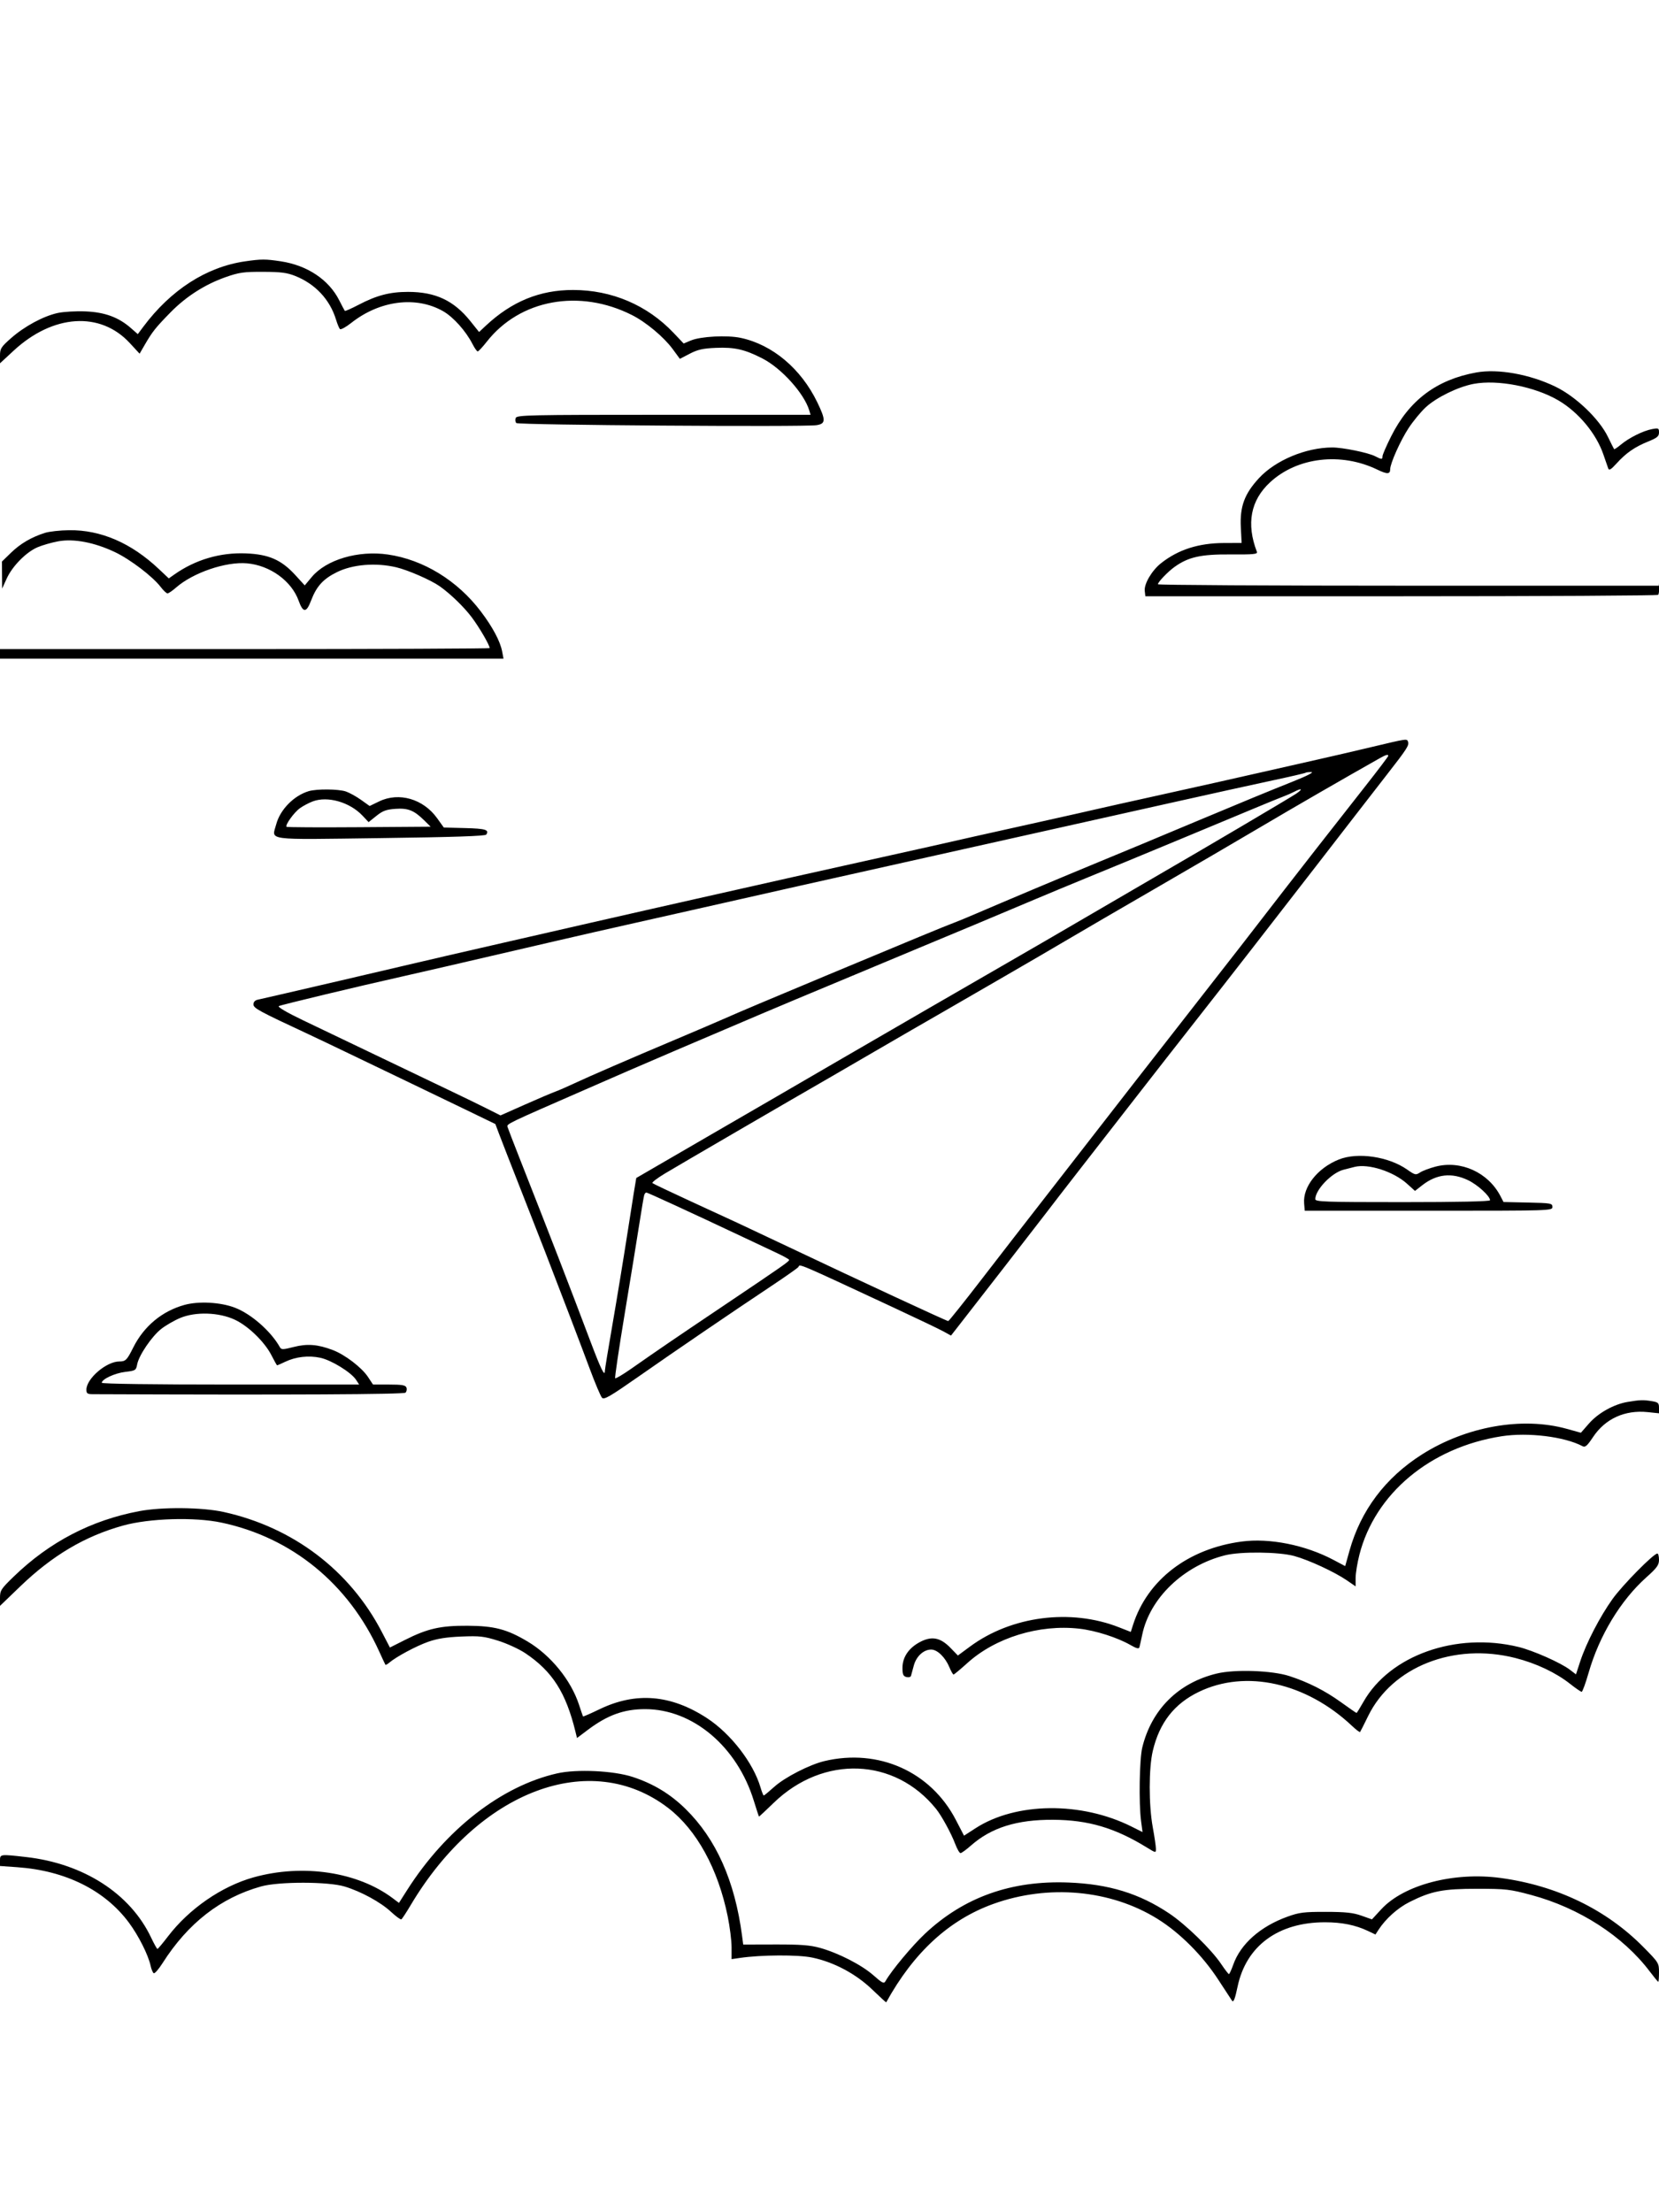 <svg xmlns="http://www.w3.org/2000/svg" width="864" height="1152" viewBox="0 0 864 1152" version="1.1">
	<path d="M 127.536 136.113 C 107.452 139.038, 88.937 150.969, 74.559 170.250 L 71.763 173.999 68.177 170.851 C 61.753 165.210, 54.587 162.577, 44.522 162.158 C 39.584 161.952, 33.059 162.330, 30.022 162.997 C 22.567 164.634, 12.721 169.948, 5.750 176.095 C 0.549 180.682, 0 181.548, 0 185.176 L 0 189.187 7.102 182.612 C 27.611 163.623, 52.233 162.009, 67.593 178.646 L 72.704 184.181 75.511 179.341 C 79.363 172.700, 81.075 170.552, 88.803 162.666 C 96.909 154.395, 106.770 148.091, 117.500 144.321 C 124.530 141.852, 126.895 141.516, 137 141.553 C 146.331 141.587, 149.500 141.996, 153.803 143.722 C 164.292 147.928, 171.810 156, 175.019 166.500 C 175.692 168.700, 176.593 170.883, 177.022 171.351 C 177.451 171.819, 180.095 170.391, 182.896 168.176 C 197.757 156.429, 216.695 154.015, 230.799 162.070 C 236.106 165.101, 242.637 172.408, 246.092 179.181 C 247.164 181.281, 248.378 183, 248.790 183 C 249.202 183, 251.331 180.717, 253.520 177.926 C 270.776 155.930, 301.760 150.249, 329.127 164.064 C 336.507 167.790, 345.733 175.506, 350.386 181.845 L 354.072 186.867 359.242 184.183 C 363.366 182.043, 366.108 181.428, 372.791 181.144 C 382.571 180.728, 387.905 181.949, 397.170 186.725 C 407.058 191.823, 418.828 204.916, 421.464 213.750 L 422.135 216 345.674 216 C 275.224 216, 269.164 216.131, 268.574 217.667 C 268.222 218.584, 268.368 219.768, 268.899 220.299 C 269.953 221.353, 418.819 222.410, 425.250 221.408 C 430.072 220.657, 430.132 218.784, 425.629 209.472 C 417.172 191.981, 402.269 179.452, 385.749 175.947 C 378.658 174.442, 364.902 175.168, 359.773 177.317 L 356.045 178.879 350.773 173.327 C 337.053 158.879, 318.640 151.023, 298.460 151.007 C 281.128 150.994, 266.519 156.975, 253 169.619 L 249.500 172.892 245 167.272 C 236.370 156.493, 226.809 152, 212.500 152 C 203.031 152, 196.189 153.788, 186.722 158.735 C 182.994 160.683, 179.786 162.102, 179.592 161.889 C 179.399 161.675, 178.100 159.229, 176.707 156.454 C 171.305 145.697, 160.101 138.193, 146.308 136.094 C 138.249 134.868, 136.066 134.870, 127.536 136.113 M 768.831 193.966 C 748.179 197.705, 733.907 208.423, 724.465 227.285 C 722.009 232.190, 720 236.833, 720 237.602 C 720 239.348, 719.569 239.346, 716.163 237.584 C 712.558 235.720, 699.212 232.995, 693.792 233.017 C 680.074 233.073, 664.288 239.682, 655.690 248.968 C 648.109 257.157, 645.668 263.767, 646.217 274.621 L 646.628 282.742 637.406 282.773 C 624.222 282.818, 613.676 286.193, 604.737 293.228 C 599.908 297.027, 595.759 304.048, 596.180 307.708 L 596.500 310.500 729.667 310.500 C 802.909 310.500, 863.170 310.163, 863.582 309.751 C 863.994 309.340, 864.417 305.515, 864.523 301.251 C 864.640 296.537, 864.556 295.753, 864.310 299.250 L 863.905 305 733.452 305 C 661.704 305, 603.013 304.663, 603.029 304.250 C 603.076 303.063, 608.283 297.647, 611.755 295.174 C 618.970 290.037, 625.397 288.609, 640.821 288.714 C 652.893 288.796, 655.055 288.586, 654.590 287.374 C 648.971 272.730, 651.293 260.516, 661.481 251.124 C 675.637 238.076, 698.322 235.397, 717.269 244.537 C 722.430 247.027, 724 246.986, 724 244.362 C 724 241.331, 729.366 229.349, 733.613 222.896 C 736.003 219.264, 740.022 214.391, 742.544 212.066 C 748.138 206.910, 759.416 201.410, 767.500 199.897 C 780.015 197.555, 799.358 201.332, 811.605 208.509 C 822.073 214.643, 831.336 225.795, 835.065 236.751 C 836.141 239.913, 837.273 243.175, 837.581 244 C 838.001 245.126, 839.058 244.483, 841.820 241.422 C 846.745 235.964, 851.335 232.762, 858.250 229.961 C 863.031 228.024, 864 227.223, 864 225.205 C 864 222.948, 863.741 222.826, 860.305 223.471 C 855.707 224.333, 848.301 228.035, 844.100 231.569 C 842.349 233.043, 840.780 234.080, 840.614 233.874 C 840.449 233.668, 839.005 230.800, 837.407 227.500 C 832.861 218.118, 820.649 206.453, 810 201.322 C 796.614 194.872, 780.111 191.923, 768.831 193.966 M 23.446 277.479 C 16.391 279.708, 10.650 283.062, 5.750 287.816 L 1 292.425 1.058 299.462 L 1.115 306.500 3.477 301.304 C 6.424 294.822, 13.611 287.524, 19.560 284.974 C 22.050 283.907, 26.901 282.515, 30.341 281.881 C 38.420 280.393, 49.200 282.448, 59.859 287.510 C 67.847 291.304, 79.533 300.210, 83.714 305.691 C 85.102 307.511, 86.687 309, 87.237 309 C 87.786 309, 89.779 307.645, 91.666 305.988 C 100.511 298.222, 117.669 292.363, 128.664 293.353 C 140.662 294.434, 151.828 302.519, 155.526 312.802 C 157.846 319.253, 159.553 319.224, 162.029 312.692 C 164.827 305.307, 168.345 301.448, 175.478 297.936 C 183.711 293.883, 195.699 292.900, 206.347 295.405 C 212.462 296.844, 224.400 302.056, 229.004 305.296 C 234.498 309.164, 241.632 316.066, 245.623 321.376 C 249.630 326.707, 255 335.921, 255 337.467 C 255 337.760, 197.625 338, 127.500 338 L 0 338 0 340.500 L 0 343 131.111 343 L 262.223 343 261.529 339.305 C 260.525 333.949, 256.565 326.517, 250.359 318.340 C 238.164 302.270, 220.501 291.455, 202.058 288.767 C 186.551 286.507, 169.936 291.411, 162.350 300.486 L 158.708 304.842 153.794 299.465 C 146.534 291.521, 139.978 288.648, 128.033 288.177 C 114.582 287.647, 101.709 291.457, 90.704 299.228 L 87.907 301.202 82.704 296.296 C 68.329 282.744, 52.520 275.907, 36.003 276.099 C 31.326 276.153, 25.676 276.774, 23.446 277.479 M 714 389.083 C 704.925 391.243, 692.550 394.114, 686.500 395.463 C 680.450 396.813, 666.500 399.974, 655.500 402.488 C 644.500 405.002, 622.225 409.989, 606 413.570 C 589.775 417.151, 573.800 420.718, 570.500 421.496 C 567.200 422.274, 556.400 424.705, 546.500 426.898 C 520.771 432.597, 489.260 439.655, 484 440.896 C 481.525 441.480, 470.275 443.985, 459 446.462 C 441.083 450.398, 387.941 462.304, 363 467.969 C 358.325 469.031, 346.625 471.675, 337 473.844 C 327.375 476.014, 314.325 478.982, 308 480.442 C 301.675 481.901, 280.750 486.690, 261.500 491.084 C 242.250 495.479, 219.075 500.837, 210 502.991 C 200.925 505.146, 186.525 508.514, 178 510.476 C 169.475 512.439, 156.650 515.414, 149.500 517.089 C 142.350 518.763, 135.488 520.337, 134.250 520.585 C 132.823 520.873, 132 521.765, 132 523.026 C 132 525.008, 134.731 526.490, 160.500 538.498 C 164.350 540.292, 173.800 544.794, 181.500 548.503 C 189.200 552.212, 202.475 558.588, 211 562.672 C 219.525 566.757, 233.584 573.529, 242.242 577.721 L 257.985 585.343 259.890 590.422 C 260.938 593.215, 266.128 606.525, 271.423 620 C 276.717 633.475, 282.354 647.875, 283.949 652 C 293.024 675.474, 302.536 700.411, 307.065 712.600 C 309.905 720.245, 312.812 727.118, 313.524 727.874 C 314.609 729.025, 317.716 727.221, 332.660 716.768 C 351.865 703.332, 380.308 683.940, 402 669.492 C 409.425 664.546, 415.650 660.163, 415.833 659.750 C 416.562 658.111, 414.690 657.312, 465 680.733 C 477.375 686.494, 489.248 692.173, 491.385 693.354 L 495.270 695.500 497.623 692.500 C 505.517 682.436, 541.210 636.415, 545.321 631 C 548.035 627.425, 555.337 617.975, 561.547 610 C 567.758 602.025, 580.887 585.150, 590.723 572.500 C 600.559 559.850, 614.800 541.625, 622.370 532 C 629.939 522.375, 643.415 505.121, 652.316 493.659 C 677.949 460.649, 697.607 435.284, 705.526 425 C 709.549 419.775, 717.127 410.004, 722.366 403.286 C 732.788 389.922, 733.949 388.110, 733.282 386.250 C 732.692 384.605, 733.035 384.554, 714 389.083 M 718.558 394.841 C 699.902 405.361, 674.396 420.089, 656.500 430.677 C 644.400 437.835, 619.875 452.155, 602 462.497 C 584.125 472.840, 563.650 484.763, 556.500 488.991 C 549.350 493.220, 534.500 501.878, 523.500 508.232 C 512.500 514.586, 498.100 522.914, 491.500 526.739 C 484.900 530.565, 477.475 534.840, 475 536.240 C 472.525 537.640, 463.750 542.731, 455.500 547.552 C 447.250 552.374, 436.450 558.648, 431.500 561.494 C 411.917 572.753, 353.085 607, 346.278 611.103 C 342.306 613.497, 339.381 615.739, 339.778 616.085 C 340.175 616.431, 348.825 620.552, 359 625.242 C 369.175 629.932, 380.425 635.119, 384 636.769 C 387.575 638.418, 399.725 644.145, 411 649.496 C 447.118 666.636, 493.149 688.002, 493.835 687.946 C 494.201 687.916, 502.150 677.958, 511.500 665.818 C 520.850 653.677, 535.250 635.096, 543.500 624.526 C 551.750 613.956, 565.083 596.801, 573.128 586.404 C 581.173 576.007, 599.370 552.650, 613.565 534.500 C 627.760 516.350, 642.553 497.387, 646.437 492.361 C 667.557 465.031, 673.643 457.185, 685.440 442.075 C 692.557 432.959, 703.920 418.464, 710.690 409.864 C 717.461 401.265, 723 393.952, 723 393.614 C 723 392.683, 721.798 393.015, 718.558 394.841 M 679.917 402.412 C 679.688 402.639, 672.075 404.407, 663 406.341 C 653.925 408.275, 629.400 413.685, 608.500 418.364 C 587.600 423.044, 539.225 433.849, 501 442.376 C 428.556 458.538, 396.188 465.801, 362.500 473.456 C 351.500 475.956, 335.300 479.605, 326.500 481.565 C 317.700 483.526, 301.050 487.325, 289.500 490.009 C 235.055 502.659, 218.761 506.425, 209.500 508.498 C 186.550 513.638, 146.407 523.267, 145.212 523.919 C 144.429 524.347, 149.326 527.219, 157.712 531.250 C 176.738 540.397, 222.169 562.147, 235.601 568.541 C 241.707 571.447, 249.841 575.406, 253.678 577.338 L 260.655 580.851 273.077 575.338 C 279.910 572.306, 287.075 569.249, 289 568.545 C 290.925 567.841, 295.425 565.887, 299 564.203 C 306.496 560.672, 328.042 551.338, 352.500 541.025 C 361.850 537.083, 372.875 532.368, 377 530.548 C 385.637 526.736, 399.099 521.047, 431.500 507.516 C 475.367 489.197, 492.268 482.214, 497 480.453 C 498.925 479.737, 504.100 477.597, 508.500 475.699 C 522.123 469.820, 554.702 456.110, 572 448.975 C 588.606 442.127, 594.165 439.810, 623.500 427.518 C 648.010 417.248, 660.385 412.147, 673.500 406.909 C 680.772 404.004, 684.482 402.093, 682.917 402.058 C 681.496 402.026, 680.146 402.185, 679.917 402.412 M 160.764 411.996 C 153.047 414.319, 145.904 421.590, 143.871 429.193 C 141.553 437.860, 136.947 437.247, 198.248 436.436 C 236.126 435.934, 252.721 435.383, 253.234 434.609 C 254.890 432.106, 252.887 431.489, 242.239 431.218 L 231.142 430.936 227.626 426.042 C 220.428 416.024, 207.775 412.355, 197.500 417.308 L 192.500 419.718 188 416.508 C 185.525 414.742, 181.970 412.780, 180.101 412.148 C 176.248 410.847, 164.878 410.757, 160.764 411.996 M 673.976 412.329 C 672.588 413.054, 670.113 414.136, 668.476 414.733 C 666.839 415.331, 659.425 418.363, 652 421.471 C 639.097 426.872, 598.583 443.708, 587 448.482 C 583.975 449.729, 574.300 453.705, 565.500 457.318 C 556.700 460.931, 544.775 465.889, 539 468.335 C 523.460 474.918, 491.065 488.485, 478.500 493.671 C 472.450 496.169, 465.025 499.271, 462 500.566 C 458.975 501.861, 446.825 506.936, 435 511.844 C 423.175 516.752, 405.850 524.017, 396.500 527.989 C 363.425 542.040, 337.377 553.175, 327.500 557.488 C 322 559.889, 311.875 564.308, 305 567.308 C 263.524 585.408, 263.833 585.259, 264.338 586.897 C 264.609 587.779, 267.311 594.800, 270.342 602.500 C 287.748 646.723, 295.333 666.330, 307.674 699 C 312.933 712.923, 314.995 717.128, 315.004 713.950 C 315.007 713.152, 316.808 702.150, 319.007 689.500 C 321.206 676.850, 324.857 654.575, 327.120 640 C 329.383 625.425, 331.294 613.469, 331.367 613.432 C 331.514 613.356, 351.851 601.552, 370.500 590.717 C 377.100 586.882, 392.625 577.883, 405 570.718 C 417.375 563.553, 432.675 554.659, 439 550.954 C 445.325 547.249, 465.125 535.773, 483 525.452 C 500.875 515.132, 519.660 504.279, 524.744 501.334 C 529.829 498.390, 538.379 493.448, 543.744 490.351 C 549.110 487.255, 562.725 479.321, 574 472.721 C 585.275 466.120, 598.775 458.251, 604 455.233 C 625.559 442.781, 671.744 415.527, 674.982 413.346 C 678.733 410.819, 678.099 410.178, 673.976 412.329 M 162.885 417.320 C 160.897 418.063, 157.891 419.653, 156.206 420.854 C 153.146 423.032, 148.361 429.695, 149.232 430.565 C 149.484 430.818, 166.471 430.907, 186.980 430.762 L 224.270 430.500 220.885 427.164 C 215.609 421.965, 212.485 420.725, 205.865 421.203 C 201.165 421.543, 199.278 422.246, 196.013 424.869 L 191.974 428.115 188.737 424.697 C 182.105 417.694, 170.638 414.421, 162.885 417.320 M 697.264 603.804 C 686.215 608.227, 678.474 618.006, 679.183 626.646 L 679.500 630.500 744 630.500 C 807.833 630.500, 808.500 630.479, 808.500 628.500 C 808.500 626.619, 807.740 626.483, 795.760 626.220 L 783.021 625.940 781.454 622.910 C 775.060 610.546, 760.847 604.066, 747.655 607.502 C 744.516 608.319, 740.879 609.688, 739.574 610.544 C 737.337 612.009, 736.948 611.923, 732.850 609.050 C 723.156 602.253, 707.065 599.881, 697.264 603.804 M 705.500 607.650 C 704.400 607.926, 701.787 608.592, 699.693 609.130 C 693.500 610.721, 685 619.583, 685 624.450 C 685 625.827, 690.074 626, 730.500 626 C 759.073 626, 776 625.641, 776 625.035 C 776 622.837, 769.500 616.909, 764.494 614.540 C 755.975 610.510, 748.171 611.384, 740.709 617.203 L 736.919 620.159 732.829 616.465 C 725.747 610.066, 712.677 605.851, 705.500 607.650 M 335.521 622.250 C 335.291 622.938, 334.163 629.575, 333.012 637 C 331.861 644.425, 328.431 665.506, 325.389 683.846 C 322.348 702.187, 320.094 717.427, 320.380 717.714 C 320.667 718.001, 324.411 715.782, 328.701 712.783 C 344.294 701.882, 349.987 697.998, 377.500 679.494 C 408.326 658.762, 411.010 656.884, 410.978 656.062 C 410.967 655.753, 408.154 654.180, 404.728 652.567 C 401.303 650.954, 393.100 647.087, 386.500 643.975 C 359.695 631.334, 337.257 621, 336.617 621 C 336.243 621, 335.750 621.563, 335.521 622.250 M 96 679.545 C 84.349 682.786, 74.916 690.653, 69.371 701.754 C 66.098 708.306, 65.433 708.964, 62.066 708.985 C 55.355 709.027, 45 717.925, 45 723.650 C 45 725.632, 45.509 726.002, 48.250 726.013 C 150.551 726.428, 210.264 726.136, 211.182 725.218 C 211.778 724.622, 211.995 723.429, 211.664 722.567 C 211.184 721.316, 209.367 721, 202.664 721 L 194.266 721 191.647 717.043 C 188.380 712.106, 179.658 705.438, 173.313 703.027 C 165.492 700.055, 160.005 699.627, 152.943 701.436 C 147.374 702.863, 146.512 702.880, 145.783 701.576 C 141.132 693.265, 130.863 684.239, 122.344 680.974 C 114.823 678.092, 103.442 677.474, 96 679.545 M 93.822 686.335 C 90.698 687.646, 86.241 690.225, 83.916 692.067 C 78.980 695.976, 72.312 705.821, 71.435 710.492 C 70.853 713.597, 70.570 713.775, 65.232 714.403 C 59.819 715.039, 53 718.205, 53 720.082 C 53 720.630, 79.976 721, 120.023 721 L 187.046 721 185.415 718.511 C 182.867 714.622, 172.593 708.293, 166.818 707.054 C 160.718 705.746, 154.086 706.499, 148.562 709.127 C 146.396 710.157, 144.491 711, 144.329 711 C 144.167 711, 142.856 708.675, 141.416 705.834 C 137.863 698.822, 129.294 690.492, 122.268 687.219 C 113.961 683.348, 101.832 682.971, 93.822 686.335 M 847.650 730.049 C 840.478 731.252, 832.330 735.801, 827.544 741.271 L 823.323 746.097 815.953 744.054 C 792.710 737.613, 763.529 742.797, 740.443 757.468 C 721.485 769.517, 708.682 786.544, 702.812 807.520 L 700.568 815.540 694.534 812.342 C 679.795 804.530, 661.170 800.810, 646.570 802.764 C 618.705 806.492, 597.556 822.736, 590.074 846.157 L 588.906 849.815 582.721 847.391 C 557.566 837.532, 526.730 841.526, 505.181 857.433 L 498.861 862.098 494.986 858.105 C 489.736 852.695, 485.205 851.840, 479.064 855.100 C 473.237 858.192, 470 862.989, 470 868.531 C 470 871.968, 470.389 872.868, 472.061 873.306 C 473.208 873.606, 474.266 873.325, 474.447 872.672 C 474.626 872.028, 475.284 869.612, 475.910 867.304 C 477.213 862.498, 481.021 859, 484.948 859 C 488.171 859, 492.255 862.971, 494.460 868.250 C 495.322 870.313, 496.285 872, 496.602 872 C 496.918 872, 500.174 869.293, 503.838 865.985 C 518.485 852.760, 541.183 845.788, 562.007 848.118 C 570.489 849.067, 581.918 852.710, 588.762 856.647 C 591.897 858.450, 593.124 858.755, 593.398 857.799 C 593.603 857.085, 594.270 854.115, 594.880 851.199 C 598.862 832.157, 616.454 815.312, 638 809.909 C 646.093 807.879, 665.956 808.079, 674 810.271 C 681.587 812.338, 695.088 818.589, 701.509 823.006 L 706 826.096 706 821.708 C 706 819.295, 706.887 813.852, 707.971 809.614 C 716.133 777.702, 744.919 753.713, 782 747.924 C 795.754 745.777, 814.835 748.121, 824.193 753.107 C 825.563 753.837, 826.604 752.929, 829.636 748.360 C 835.991 738.787, 846.231 734.112, 858.124 735.355 L 864 735.969 864 733.116 C 864 730.595, 863.563 730.189, 860.250 729.642 C 855.821 728.910, 854.110 728.965, 847.650 730.049 M 72.500 786.924 C 47.462 791.664, 25.818 802.942, 7.183 820.959 C 0.528 827.393, -0 828.211, 0 832.079 L 0 836.254 10.441 826.197 C 27.264 809.994, 44.201 799.959, 64.035 794.445 C 77.797 790.619, 101.251 789.907, 115.340 792.889 C 151.970 800.640, 181.497 824.762, 197.489 860 C 199.112 863.575, 200.563 866.685, 200.714 866.911 C 200.864 867.136, 201.778 866.645, 202.744 865.819 C 206.352 862.733, 216.716 857.176, 223 854.958 C 227.696 853.300, 232.490 852.540, 240.271 852.220 C 249.819 851.828, 251.990 852.073, 259.398 854.383 C 263.994 855.816, 270.397 858.761, 273.627 860.927 C 287.672 870.347, 294.714 881.382, 299.698 901.781 L 300.500 905.062 305.979 900.935 C 316.362 893.112, 324.860 890.024, 336 890.024 C 360.809 890.024, 383.899 909.498, 392.585 937.750 C 393.980 942.288, 395.206 946, 395.311 946 C 395.415 945.999, 398.882 942.736, 403.015 938.747 C 428.856 913.809, 465.993 915.238, 487.526 942 C 490.411 945.586, 495.389 954.714, 497.479 960.250 C 498.465 962.862, 499.704 965, 500.232 965 C 500.761 965, 503.246 963.193, 505.754 960.985 C 516.311 951.693, 529.647 947.529, 548.500 947.638 C 566.774 947.743, 580.651 951.849, 597.250 962.060 C 601.967 964.961, 602 964.966, 601.997 962.741 C 601.995 961.508, 601.254 956.450, 600.349 951.500 C 598.231 939.903, 598.244 920.756, 600.376 911.741 C 603.846 897.074, 611.557 887.200, 624.369 881.020 C 648.855 869.207, 680.229 876.212, 704.232 898.850 C 706.284 900.786, 708.124 902.174, 708.320 901.935 C 708.516 901.696, 710.397 897.974, 712.500 893.664 C 725.048 867.947, 757.163 855.272, 789.192 863.397 C 800.015 866.142, 810.295 871.004, 817.767 876.910 C 820.613 879.160, 823.292 880.998, 823.721 880.996 C 824.149 880.994, 825.781 876.524, 827.347 871.063 C 832.877 851.779, 844.001 833.383, 857.350 821.446 C 862.964 816.425, 863.999 814.994, 863.999 812.250 C 864 810.462, 863.616 809, 863.147 809 C 861.185 809, 845.071 825.326, 839.840 832.614 C 833.269 841.767, 826.095 855.616, 822.955 865.209 L 820.758 871.917 817.562 869.480 C 812.819 865.862, 798.433 859.488, 790.848 857.644 C 758.303 849.732, 723.742 861.996, 710.009 886.331 C 708.249 889.449, 706.654 892, 706.465 892 C 706.276 892, 702.607 889.466, 698.311 886.368 C 690.045 880.408, 681.375 876.021, 671.500 872.801 C 662.549 869.883, 643.206 869.200, 633.749 871.469 C 613.745 876.269, 599.735 890.161, 594.892 910 C 593.414 916.055, 593.036 938.982, 594.261 948.270 L 595.022 954.040 589.261 951.160 C 563.109 938.086, 529.090 938.447, 508.087 952.022 L 502.059 955.918 497.803 947.709 C 484.772 922.570, 457.520 910.375, 429.347 917.075 C 421.622 918.912, 408.768 925.504, 403.268 930.449 C 400.484 932.952, 398.006 935, 397.761 935 C 397.517 935, 396.751 933.087, 396.061 930.750 C 392.271 917.923, 380.564 902.783, 368.191 894.709 C 349.380 882.432, 331.127 880.935, 312.157 890.111 C 307.568 892.331, 303.729 894.002, 303.624 893.824 C 303.520 893.646, 302.585 890.900, 301.546 887.723 C 297.365 874.936, 286.847 862.002, 274.782 854.813 C 264.022 848.402, 257.449 846.676, 243.500 846.602 C 229.424 846.527, 222.668 848.056, 210.929 853.976 L 203.069 857.939 198.812 849.756 C 182.144 817.717, 152.615 795.333, 116.500 787.359 C 105.279 784.882, 84.382 784.675, 72.500 786.924 M 290.197 923.471 C 261.210 930.024, 232.182 952.585, 212.044 984.213 L 207.769 990.926 204.635 988.562 C 186.326 974.753, 157.678 970.444, 132 977.636 C 115.452 982.272, 98.485 993.980, 87.500 1008.346 C 84.750 1011.943, 82.275 1014.888, 82 1014.892 C 81.725 1014.896, 80.240 1012.240, 78.700 1008.988 C 67.847 986.074, 43.521 970.421, 13.500 967.032 C 0.061 965.515, -0 965.524, 0 968.850 L 0 971.701 9.056 972.343 C 34.060 974.118, 54.546 984.284, 67.086 1001.139 C 72.167 1007.969, 77.228 1018.028, 78.457 1023.739 C 78.840 1025.520, 79.561 1027.229, 80.059 1027.536 C 80.556 1027.844, 82.622 1025.487, 84.649 1022.298 C 97.885 1001.477, 114.912 988.228, 136 982.343 C 145.251 979.761, 170.937 979.795, 179.500 982.400 C 188.110 985.020, 198.240 990.551, 203.641 995.580 C 206.208 997.971, 208.633 999.727, 209.030 999.482 C 209.426 999.237, 211.591 995.938, 213.841 992.151 C 249.335 932.406, 307.614 910.423, 348.041 941.532 C 362.827 952.909, 373.936 973.151, 378.981 997.907 C 380.091 1003.356, 381 1010.603, 381 1014.012 L 381 1020.210 385.250 1019.590 C 396.511 1017.946, 415.604 1017.847, 423 1019.394 C 434.302 1021.757, 445.713 1027.833, 454.236 1036.024 C 458.183 1039.817, 461.464 1042.826, 461.528 1042.711 C 475.838 1016.721, 494.290 999.760, 517.272 991.470 C 545.976 981.116, 578.378 984.056, 602.795 999.231 C 614.513 1006.514, 626.318 1018.341, 634.589 1031.086 C 638.306 1036.814, 641.494 1041.687, 641.674 1041.917 C 642.420 1042.870, 643.211 1040.832, 644.519 1034.580 C 648.975 1013.280, 665.698 1000.977, 690.144 1001.012 C 698.895 1001.024, 705.948 1002.458, 712.459 1005.548 L 716.332 1007.385 717.916 1004.943 C 721.668 999.156, 727.891 993.577, 734.053 990.473 C 745.448 984.735, 751.516 983.553, 769.500 983.572 C 784.352 983.587, 786.361 983.820, 797.500 986.814 C 822.525 993.541, 845.305 1008.244, 859.187 1026.632 C 861.416 1029.584, 863.411 1032, 863.620 1032 C 863.829 1032, 864 1029.783, 864 1027.073 C 864 1022.242, 863.838 1021.981, 855.750 1013.800 C 836.502 994.330, 810.762 981.895, 781.523 977.943 C 757.202 974.655, 731.150 981.476, 719.383 994.214 L 714.500 999.500 709 997.558 C 704.654 996.023, 700.773 995.610, 690.500 995.592 C 679.065 995.571, 676.656 995.873, 670.488 998.101 C 656.364 1003.203, 646.116 1012.275, 642.282 1023.069 C 641.319 1025.781, 640.299 1027.999, 640.015 1027.998 C 639.732 1027.997, 637.925 1025.650, 636 1022.783 C 630.855 1015.120, 617.594 1002.207, 608.898 996.393 C 593.369 986.010, 577.479 981.134, 556.500 980.313 C 526.724 979.148, 502.078 987.914, 481.840 1006.866 C 475.062 1013.213, 464.207 1026.235, 461.171 1031.658 C 460.344 1033.137, 459.546 1032.752, 454.862 1028.615 C 448.768 1023.232, 436.588 1016.987, 427 1014.330 C 421.895 1012.915, 416.912 1012.538, 403.782 1012.570 L 387.064 1012.612 386.463 1008.056 C 382.691 979.457, 372.977 957.653, 357.038 942 C 349.082 934.188, 340.282 928.860, 329.500 925.329 C 319.556 922.072, 300.393 921.166, 290.197 923.471" stroke="none" fill="black" fill-rule="evenodd"/>
</svg>